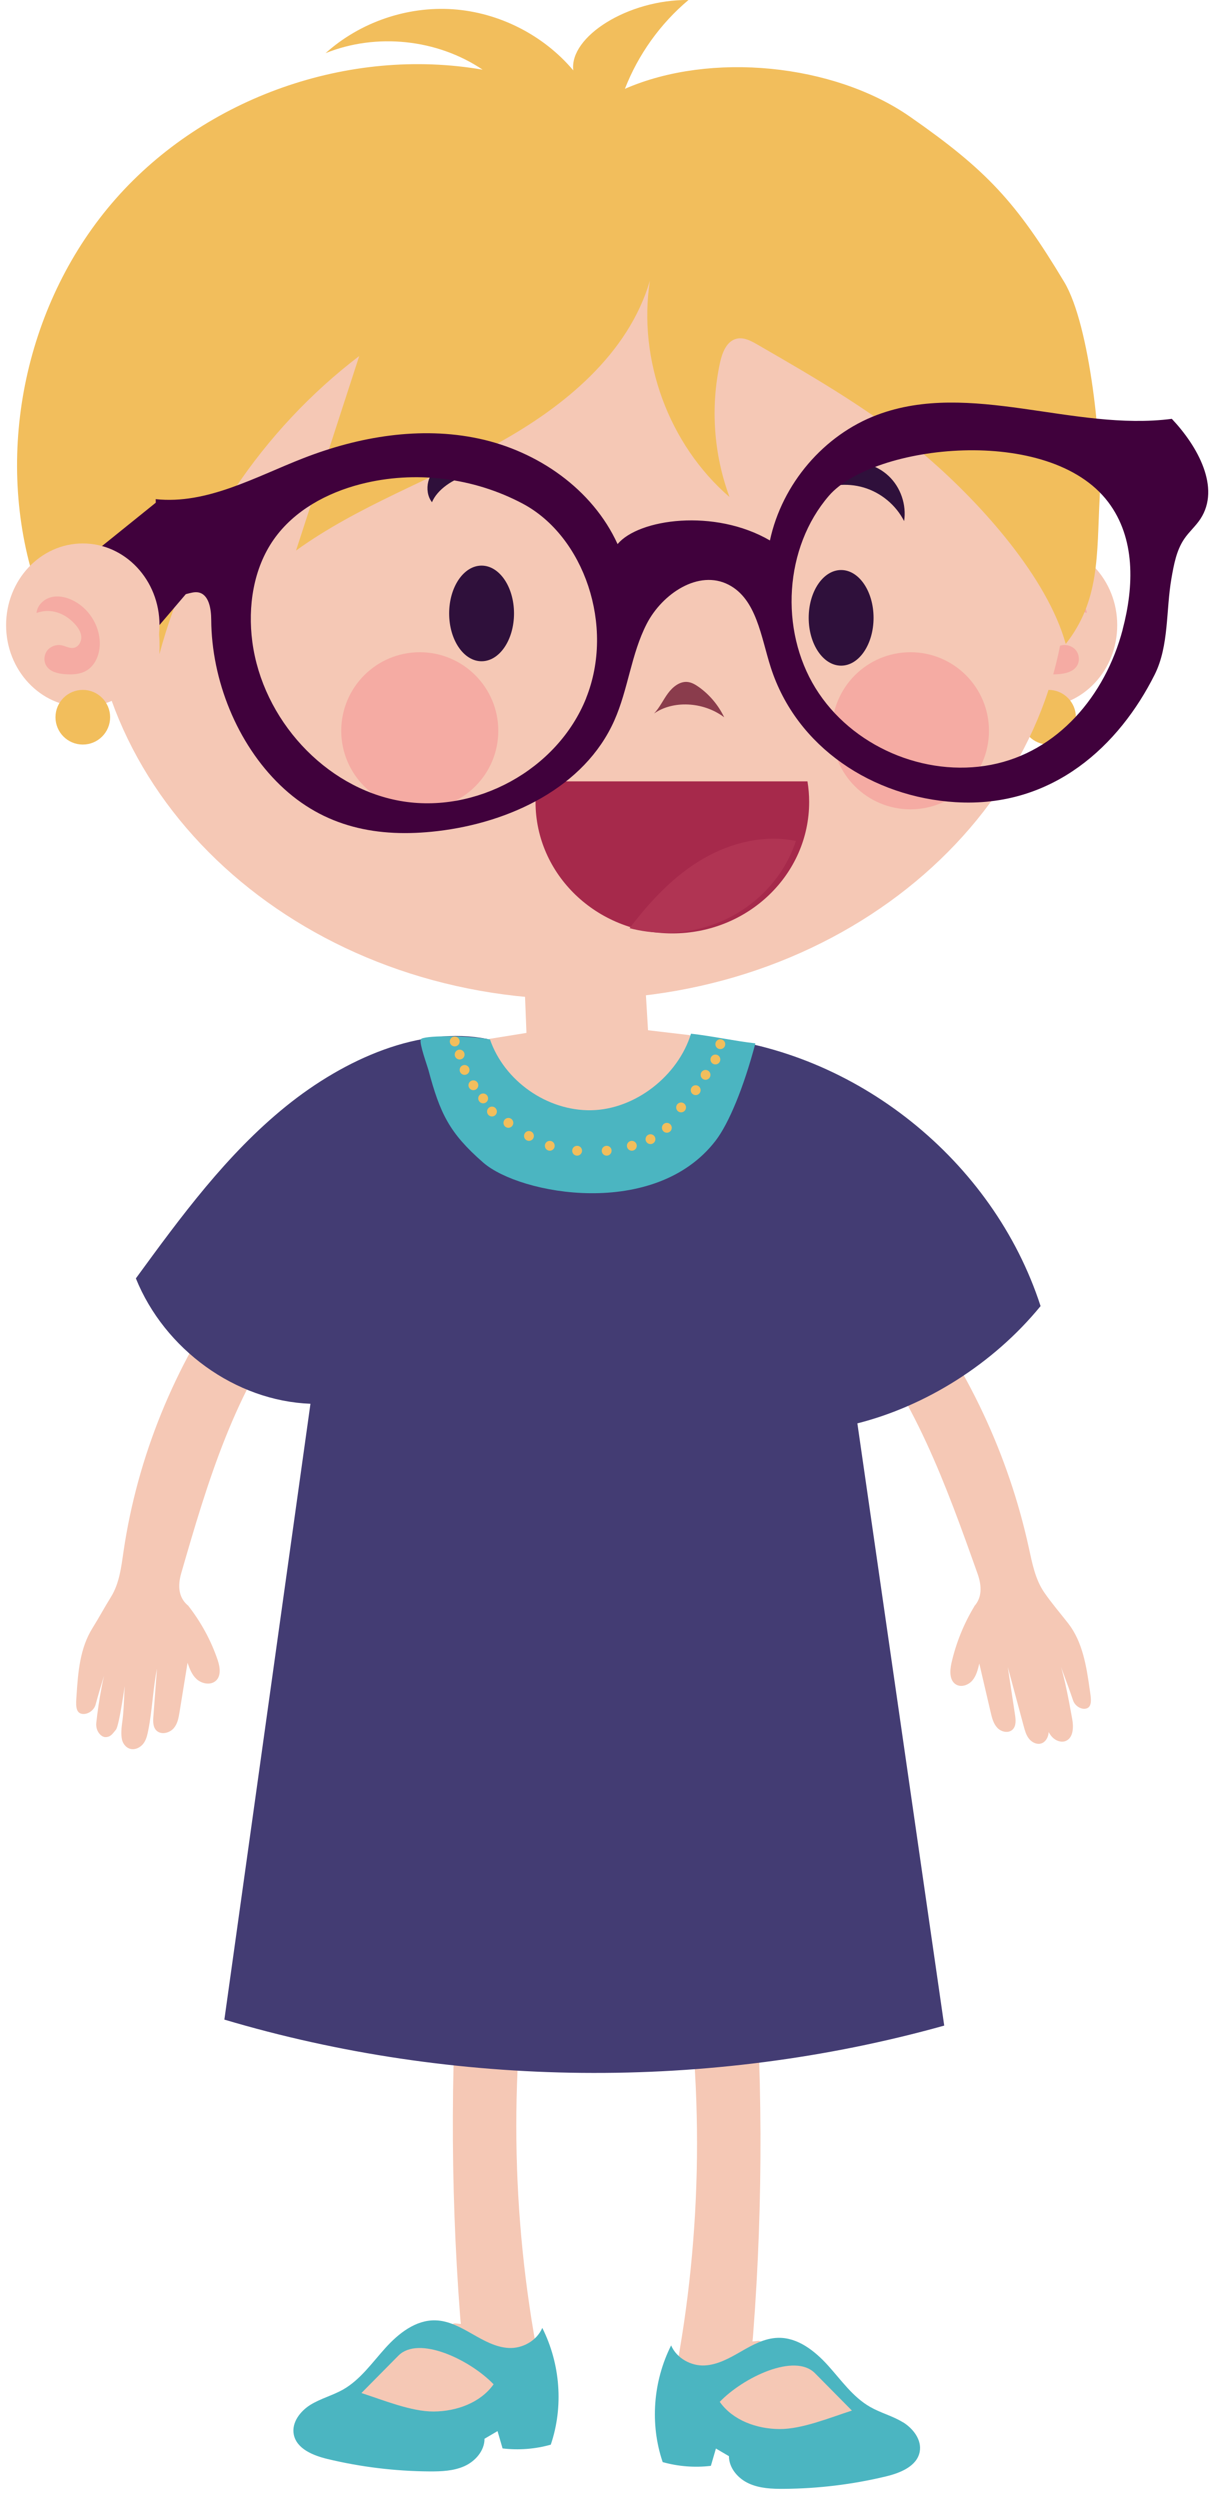 <svg width="100" height="205" viewBox="0 0 100 205" fill="none" xmlns="http://www.w3.org/2000/svg">
<g clip-path="url(#clip0_62_5582)">
<path d="M79.932 131.716C79.061 133.154 78.421 134.737 78.051 136.378C77.911 137.003 77.877 137.806 78.431 138.133C78.864 138.388 79.451 138.177 79.773 137.792C80.095 137.407 80.22 136.902 80.336 136.411C80.648 137.744 80.956 139.076 81.269 140.409C81.375 140.861 81.49 141.337 81.813 141.679C82.13 142.021 82.722 142.151 83.059 141.833C83.371 141.54 83.333 141.039 83.266 140.611C83.068 139.307 82.871 138.004 82.674 136.7C83.107 138.307 83.54 139.918 83.973 141.525C84.074 141.896 84.175 142.276 84.411 142.574C84.646 142.872 85.05 143.079 85.416 142.964C85.772 142.853 85.989 142.468 86.022 142.093C86.051 141.718 85.936 141.352 85.82 140.996C85.31 139.418 84.795 137.845 84.285 136.267C84.661 137.999 85.151 139.707 85.753 141.376C85.888 141.756 86.041 142.146 86.316 142.439C86.595 142.733 87.037 142.911 87.412 142.766C88.057 142.516 88.081 141.621 87.956 140.943C87.658 139.317 87.215 136.743 86.518 135.242C86.898 136.373 87.523 137.927 88.028 139.432C88.158 139.827 88.582 140.149 88.995 140.12C89.664 140.067 89.496 139.23 89.399 138.566C89.13 136.652 88.817 134.641 87.629 133.116C86.946 132.24 86.287 131.485 85.657 130.571C84.921 129.498 84.675 128.175 84.396 126.905C82.732 119.294 79.335 112.073 74.539 105.935C73.009 106.81 71.484 107.686 69.954 108.561C74.948 114.392 77.623 121.806 80.192 129.041C80.562 130.08 80.552 131.018 79.917 131.716H79.932Z" fill="#F5C8B5"/>
<path d="M15.414 131.634C16.482 132.995 17.314 134.52 17.858 136.127C18.064 136.738 18.17 137.537 17.598 137.907C17.15 138.196 16.501 138.032 16.116 137.676C15.731 137.32 15.553 136.825 15.385 136.349C15.163 137.7 14.947 139.057 14.726 140.409C14.649 140.871 14.567 141.352 14.249 141.717C13.932 142.083 13.311 142.261 12.912 141.972C12.546 141.703 12.546 141.203 12.58 140.774C12.681 139.461 12.777 138.143 12.878 136.83C12.551 138.47 12.493 140.226 12.166 141.867C12.089 142.242 12.012 142.631 11.781 142.949C11.55 143.267 11.132 143.502 10.728 143.416C10.333 143.334 10.064 142.968 9.997 142.598C9.929 142.227 9.953 141.761 10.006 141.385C10.276 139.548 10.093 137.989 10.511 136.373C10.242 138.215 9.78 141.525 9.506 141.842C9.232 142.16 9.087 142.444 8.645 142.444C8.303 142.444 7.827 141.958 7.899 141.27C8.077 139.625 8.491 137.041 9.107 135.487C8.794 136.642 8.255 138.244 7.841 139.783C7.731 140.188 7.307 140.544 6.855 140.548C6.129 140.548 6.235 139.702 6.278 139.033C6.403 137.104 6.557 135.16 7.582 133.51C8.183 132.543 8.5 131.927 9.097 130.96C9.799 129.83 9.948 128.492 10.136 127.203C11.271 119.487 14.307 112.011 18.954 105.501C20.686 106.252 22.413 106.998 24.145 107.748C19.257 113.964 17.016 121.57 14.87 128.993C14.562 130.061 14.653 130.994 15.404 131.639L15.414 131.634Z" fill="#F5C8B5"/>
<path d="M42.989 79.648C43.134 83.372 43.283 87.091 43.427 90.814C46.785 90.622 50.143 90.429 53.506 90.232C53.285 86.518 53.063 82.799 52.837 79.085" fill="#F5C8B5"/>
<path d="M85.358 57.966C88.834 57.966 91.651 54.966 91.651 51.264C91.651 47.563 88.834 44.563 85.358 44.563C81.883 44.563 79.066 47.563 79.066 51.264C79.066 54.966 81.883 57.966 85.358 57.966Z" fill="#F5C8B5"/>
<path d="M89.154 50.264C89.101 49.658 88.591 49.153 88.004 48.984C87.417 48.821 86.778 48.946 86.229 49.205C84.911 49.826 83.997 51.231 83.963 52.688C83.944 53.588 84.3 54.555 85.079 55.002C85.599 55.301 86.229 55.33 86.83 55.282C87.398 55.238 88.023 55.094 88.336 54.618C88.582 54.242 88.553 53.718 88.288 53.357C88.023 52.996 87.533 52.823 87.095 52.915C86.763 52.982 86.445 53.184 86.109 53.126C85.71 53.059 85.459 52.616 85.483 52.212C85.507 51.808 85.753 51.452 86.027 51.154C86.802 50.317 87.937 49.826 89.159 50.264H89.154Z" fill="#F5ABA3"/>
<path d="M86.017 61.054C87.255 61.054 88.259 60.051 88.259 58.813C88.259 57.575 87.255 56.571 86.017 56.571C84.779 56.571 83.775 57.575 83.775 58.813C83.775 60.051 84.779 61.054 86.017 61.054Z" fill="#F2BE5C"/>
<path d="M47.434 81.948C69.585 81.948 87.542 66.293 87.542 46.983C87.542 27.672 69.585 12.018 47.434 12.018C25.284 12.018 7.327 27.672 7.327 46.983C7.327 66.293 25.284 81.948 47.434 81.948Z" fill="#F5C8B5"/>
<path d="M53.669 58.495C54.117 58.014 54.401 57.389 54.795 56.855C55.19 56.321 55.767 55.859 56.397 55.921C56.734 55.955 57.042 56.133 57.326 56.335C58.201 56.956 58.928 57.817 59.409 58.817C57.657 57.499 55.166 57.446 53.669 58.5V58.495Z" fill="#8A3C4C"/>
<path d="M39.506 54.223C40.975 54.223 42.167 52.468 42.167 50.302C42.167 48.137 40.975 46.381 39.506 46.381C38.037 46.381 36.846 48.137 36.846 50.302C36.846 52.468 38.037 54.223 39.506 54.223Z" fill="#2F103B"/>
<path d="M69.001 54.584C70.471 54.584 71.662 52.828 71.662 50.663C71.662 48.498 70.471 46.742 69.001 46.742C67.532 46.742 66.341 48.498 66.341 50.663C66.341 52.828 67.532 54.584 69.001 54.584Z" fill="#2F103B"/>
<path d="M34.436 66.365C37.993 66.365 40.877 63.481 40.877 59.924C40.877 56.366 37.993 53.482 34.436 53.482C30.878 53.482 27.994 56.366 27.994 59.924C27.994 63.481 30.878 66.365 34.436 66.365Z" fill="#F5ABA3"/>
<path d="M74.688 66.365C78.246 66.365 81.13 63.481 81.13 59.924C81.13 56.366 78.246 53.482 74.688 53.482C71.13 53.482 68.246 56.366 68.246 59.924C68.246 63.481 71.13 66.365 74.688 66.365Z" fill="#F5ABA3"/>
<path d="M67 40.421C66.913 39.834 67.154 39.228 67.568 38.799C67.982 38.371 68.54 38.111 69.117 37.986C70.445 37.693 71.902 38.097 72.893 39.026C73.884 39.954 74.375 41.388 74.168 42.73C73.5 41.416 72.273 40.397 70.858 39.978C69.444 39.559 67.861 39.742 66.995 40.416L67 40.421Z" fill="#2F103B"/>
<path d="M43.932 65.764C43.932 71.715 48.955 76.54 55.156 76.54C61.357 76.54 66.379 71.715 66.379 65.764C66.379 65.187 66.331 64.624 66.24 64.071H44.072C43.98 64.624 43.932 65.187 43.932 65.764Z" fill="#A6294B"/>
<path d="M57.773 70.363C55.324 71.763 53.357 73.866 51.649 76.112C52.587 76.358 53.568 76.487 54.588 76.487C59.606 76.487 63.854 73.322 65.292 68.959C62.757 68.429 60.039 69.069 57.778 70.363H57.773Z" fill="#B03453"/>
<path d="M35.436 41.181C35.071 40.714 34.989 40.065 35.133 39.492C35.282 38.92 35.643 38.419 36.086 38.02C37.096 37.116 38.568 36.745 39.886 37.072C41.205 37.4 42.34 38.4 42.816 39.675C41.584 38.862 40.021 38.573 38.583 38.905C37.144 39.232 35.855 40.17 35.436 41.186V41.181Z" fill="#2F103B"/>
<path d="M44.611 84.469L40.132 85.19L42.701 91.237L50.191 92.479L55.339 89.732L57.475 85.19L56.508 84.873L52.688 84.425" fill="#F5C8B5"/>
<path d="M37.861 157.146C36.952 168.038 36.913 179.006 37.745 189.908C37.813 190.774 37.895 191.678 38.366 192.409C39.511 194.185 42.123 193.992 44.197 193.583C41.888 181.648 41.748 169.298 43.788 157.314" fill="#F5C8B5"/>
<path d="M37.293 190.514L43.427 191.125L43.596 194.564L40.156 198.11L36.201 199.645L29.221 197.975L29.081 195.998L34.195 191.433L37.293 190.514Z" fill="#F5C8B5"/>
<path d="M44.486 190.889C44.024 191.967 42.826 192.592 41.743 192.534C40.661 192.482 39.679 191.919 38.741 191.385C37.803 190.851 36.812 190.297 35.73 190.269C34.108 190.22 32.689 191.341 31.607 192.544C30.52 193.747 29.562 195.132 28.157 195.936C27.296 196.426 26.315 196.672 25.473 197.191C24.631 197.711 23.914 198.644 24.097 199.616C24.323 200.804 25.685 201.353 26.863 201.637C29.601 202.296 32.42 202.637 35.234 202.656C36.211 202.661 37.221 202.623 38.111 202.219C39.001 201.815 39.752 200.953 39.747 199.977C40.103 199.77 40.459 199.563 40.815 199.351C40.954 199.823 41.089 200.294 41.228 200.771C42.551 200.929 43.903 200.824 45.183 200.463C46.246 197.336 45.962 193.824 44.49 190.894L44.486 190.889ZM35.585 197.745C33.719 197.754 31.424 196.797 29.649 196.229C30.659 195.209 31.669 194.185 32.68 193.165C34.344 191.481 38.554 193.497 40.492 195.512C39.41 197.033 37.452 197.73 35.585 197.745Z" fill="#4BB5C1"/>
<path d="M61.675 158.58C62.584 169.471 62.622 180.44 61.79 191.341C61.723 192.207 61.641 193.112 61.169 193.843C60.024 195.618 57.412 195.426 55.339 195.017C57.648 183.081 57.787 170.732 55.748 158.748" fill="#F5C8B5"/>
<path d="M62.242 191.947L56.113 192.563L55.94 196.003L59.385 199.544L63.334 201.078L70.32 199.409L70.454 197.432L65.345 192.866L62.242 191.947Z" fill="#F5C8B5"/>
<path d="M74.067 198.625C73.225 198.105 72.239 197.86 71.383 197.369C69.973 196.566 69.016 195.18 67.933 193.978C66.846 192.775 65.432 191.654 63.811 191.702C62.728 191.731 61.737 192.279 60.799 192.818C59.861 193.357 58.88 193.915 57.797 193.968C56.715 194.021 55.517 193.396 55.055 192.323C53.583 195.253 53.299 198.764 54.362 201.892C55.642 202.252 56.994 202.358 58.317 202.199C58.456 201.728 58.591 201.256 58.73 200.78C59.086 200.987 59.442 201.194 59.798 201.406C59.798 202.382 60.544 203.243 61.434 203.647C62.324 204.052 63.334 204.095 64.311 204.085C67.13 204.066 69.944 203.724 72.682 203.065C73.86 202.782 75.222 202.233 75.448 201.045C75.631 200.073 74.914 199.14 74.072 198.62L74.067 198.625ZM63.95 199.183C62.084 199.173 60.121 198.476 59.043 196.951C60.987 194.935 65.191 192.919 66.856 194.603L69.887 197.668C68.107 198.235 65.812 199.193 63.95 199.183Z" fill="#4BB5C1"/>
<path d="M39.968 85.195C39.482 89.501 44.009 93.253 48.325 92.907C52.64 92.561 56.219 89.049 57.778 85.008C70.166 86.109 81.486 95.125 85.363 107.099C81.447 111.886 75.9 115.306 70.334 116.716C72.711 133.178 75.082 149.641 77.459 166.099C58.114 171.502 37.212 171.198 18.406 165.608C20.758 148.775 23.116 131.942 25.468 115.109C19.31 114.878 13.494 110.645 11.146 104.828C14.836 99.772 18.589 94.653 23.457 90.718C28.326 86.783 34.522 84.098 39.978 85.195H39.968Z" fill="#433C73"/>
<path d="M40.194 85.229C41.373 88.645 44.885 91.103 48.498 91.04C52.111 90.978 55.627 88.216 56.686 84.762C58.475 84.964 60.178 85.349 61.968 85.556C61.001 89.198 59.789 92.128 58.692 93.552C53.717 99.993 42.657 97.963 39.641 95.332C36.851 92.897 36.1 91.305 35.143 87.731C35.051 87.389 34.378 85.551 34.517 85.229C34.657 84.906 38.188 84.878 40.194 85.229Z" fill="#4BB5C1"/>
<path d="M37.303 85.806C37.526 85.806 37.707 85.625 37.707 85.402C37.707 85.179 37.526 84.998 37.303 84.998C37.08 84.998 36.899 85.179 36.899 85.402C36.899 85.625 37.08 85.806 37.303 85.806Z" fill="#F2BE5C"/>
<path d="M37.707 86.879C37.93 86.879 38.111 86.698 38.111 86.475C38.111 86.252 37.93 86.071 37.707 86.071C37.484 86.071 37.303 86.252 37.303 86.475C37.303 86.698 37.484 86.879 37.707 86.879Z" fill="#F2BE5C"/>
<path d="M38.111 88.139C38.334 88.139 38.515 87.958 38.515 87.735C38.515 87.512 38.334 87.331 38.111 87.331C37.888 87.331 37.707 87.512 37.707 87.735C37.707 87.958 37.888 88.139 38.111 88.139Z" fill="#F2BE5C"/>
<path d="M38.833 89.395C39.056 89.395 39.237 89.214 39.237 88.991C39.237 88.768 39.056 88.587 38.833 88.587C38.609 88.587 38.429 88.768 38.429 88.991C38.429 89.214 38.609 89.395 38.833 89.395Z" fill="#F2BE5C"/>
<path d="M39.636 90.473C39.859 90.473 40.04 90.292 40.04 90.069C40.04 89.846 39.859 89.665 39.636 89.665C39.413 89.665 39.232 89.846 39.232 90.069C39.232 90.292 39.413 90.473 39.636 90.473Z" fill="#F2BE5C"/>
<path d="M40.358 91.55C40.581 91.55 40.762 91.37 40.762 91.146C40.762 90.923 40.581 90.742 40.358 90.742C40.135 90.742 39.954 90.923 39.954 91.146C39.954 91.37 40.135 91.55 40.358 91.55Z" fill="#F2BE5C"/>
<path d="M41.705 92.479C41.928 92.479 42.109 92.298 42.109 92.075C42.109 91.851 41.928 91.67 41.705 91.67C41.482 91.67 41.301 91.851 41.301 92.075C41.301 92.298 41.482 92.479 41.705 92.479Z" fill="#F2BE5C"/>
<path d="M43.393 93.551C43.617 93.551 43.797 93.371 43.797 93.147C43.797 92.924 43.617 92.743 43.393 92.743C43.17 92.743 42.989 92.924 42.989 93.147C42.989 93.371 43.17 93.551 43.393 93.551Z" fill="#F2BE5C"/>
<path d="M45.101 94.359C45.324 94.359 45.505 94.179 45.505 93.955C45.505 93.732 45.324 93.551 45.101 93.551C44.878 93.551 44.697 93.732 44.697 93.955C44.697 94.179 44.878 94.359 45.101 94.359Z" fill="#F2BE5C"/>
<path d="M47.343 94.764C47.566 94.764 47.747 94.583 47.747 94.36C47.747 94.136 47.566 93.956 47.343 93.956C47.12 93.956 46.939 94.136 46.939 94.36C46.939 94.583 47.12 94.764 47.343 94.764Z" fill="#F2BE5C"/>
<path d="M49.768 94.764C49.991 94.764 50.172 94.583 50.172 94.36C50.172 94.136 49.991 93.956 49.768 93.956C49.545 93.956 49.364 94.136 49.364 94.36C49.364 94.583 49.545 94.764 49.768 94.764Z" fill="#F2BE5C"/>
<path d="M51.832 94.359C52.055 94.359 52.236 94.179 52.236 93.955C52.236 93.732 52.055 93.551 51.832 93.551C51.608 93.551 51.428 93.732 51.428 93.955C51.428 94.179 51.608 94.359 51.832 94.359Z" fill="#F2BE5C"/>
<path d="M53.361 93.816C53.585 93.816 53.766 93.635 53.766 93.412C53.766 93.189 53.585 93.008 53.361 93.008C53.138 93.008 52.957 93.189 52.957 93.412C52.957 93.635 53.138 93.816 53.361 93.816Z" fill="#F2BE5C"/>
<path d="M54.704 92.883C54.927 92.883 55.108 92.702 55.108 92.479C55.108 92.256 54.927 92.075 54.704 92.075C54.48 92.075 54.3 92.256 54.3 92.479C54.3 92.702 54.48 92.883 54.704 92.883Z" fill="#F2BE5C"/>
<path d="M55.873 91.213C56.096 91.213 56.277 91.033 56.277 90.809C56.277 90.586 56.096 90.405 55.873 90.405C55.65 90.405 55.469 90.586 55.469 90.809C55.469 91.033 55.65 91.213 55.873 91.213Z" fill="#F2BE5C"/>
<path d="M57.071 89.799C57.294 89.799 57.475 89.618 57.475 89.395C57.475 89.172 57.294 88.991 57.071 88.991C56.847 88.991 56.666 89.172 56.666 89.395C56.666 89.618 56.847 89.799 57.071 89.799Z" fill="#F2BE5C"/>
<path d="M57.879 88.544C58.102 88.544 58.283 88.363 58.283 88.139C58.283 87.916 58.102 87.735 57.879 87.735C57.656 87.735 57.475 87.916 57.475 88.139C57.475 88.363 57.656 88.544 57.879 88.544Z" fill="#F2BE5C"/>
<path d="M58.687 87.283C58.91 87.283 59.091 87.102 59.091 86.879C59.091 86.656 58.91 86.475 58.687 86.475C58.464 86.475 58.283 86.656 58.283 86.879C58.283 87.102 58.464 87.283 58.687 87.283Z" fill="#F2BE5C"/>
<path d="M59.091 86.028C59.314 86.028 59.495 85.847 59.495 85.623C59.495 85.4 59.314 85.219 59.091 85.219C58.868 85.219 58.687 85.4 58.687 85.623C58.687 85.847 58.868 86.028 59.091 86.028Z" fill="#F2BE5C"/>
<path d="M47.03 5.773C44.591 2.877 40.95 1.025 37.168 0.76C33.387 0.496 29.524 1.828 26.709 4.359C30.88 2.68 35.869 3.204 39.593 5.715C28.648 3.815 16.842 7.967 9.496 16.299C2.15 24.632 -0.481 36.866 2.776 47.488C3.728 44.751 7.745 44.13 10.073 45.852C12.402 47.575 13.215 50.75 13.075 53.646C15.664 43.99 21.523 35.249 29.471 29.192C27.744 34.508 26.017 39.829 24.285 45.145C29.355 41.489 35.35 39.367 40.824 36.356C46.299 33.339 51.553 29.019 53.313 23.02C52.313 29.52 54.867 36.457 59.846 40.758C58.547 37.26 58.273 33.383 59.067 29.736C59.245 28.913 59.611 27.966 60.433 27.773C61.016 27.638 61.602 27.946 62.117 28.245C67.029 31.078 71.979 33.936 76.256 37.659C80.533 41.383 85.907 47.344 87.427 52.804C90.246 49.23 89.967 45.453 90.208 40.902C90.429 36.76 89.438 26.691 87.307 23.131C83.371 16.569 80.942 13.952 74.664 9.579C68.386 5.206 58.273 4.219 51.264 7.284C52.356 4.474 54.165 1.944 56.479 0C51.533 -0.053 46.689 3.002 47.03 5.773Z" fill="#F2BE5C"/>
<path d="M96.125 34.345C88.072 35.393 79.576 31.165 71.965 34.017C67.592 35.658 64.157 39.67 63.161 44.318C58.615 41.672 52.385 42.547 50.663 44.616C48.594 40.084 44.081 36.991 39.28 35.966C34.484 34.941 29.447 35.793 24.881 37.573C20.932 39.112 16.982 41.378 12.772 40.931C12.82 43.264 13.191 45.592 13.869 47.829C13.966 48.152 14.091 48.498 14.379 48.671C14.932 49.008 15.63 48.465 16.26 48.575C17.141 48.734 17.323 49.917 17.328 50.827C17.357 55.777 19.445 60.968 22.981 64.379C26.579 67.847 30.986 68.728 35.893 68.15C41.796 67.458 47.949 64.59 50.398 59.077C51.529 56.532 51.779 53.627 53.053 51.154C54.328 48.681 57.311 46.68 59.765 47.945C62.069 49.128 62.425 52.227 63.228 54.723C65.34 61.305 71.614 65.365 78.387 65.779C86.431 66.269 91.843 61.064 94.72 55.325C95.913 52.943 95.639 50.052 96.101 47.416C96.298 46.29 96.51 45.126 97.15 44.188C97.544 43.605 98.093 43.139 98.477 42.552C100.156 39.988 98.237 36.572 96.13 34.345H96.125ZM48.089 57.239C45.727 63.147 38.992 66.779 32.814 65.673C26.637 64.566 21.543 58.976 20.701 52.64C20.316 49.73 20.787 46.617 22.457 44.236C24.126 41.859 26.825 40.406 29.605 39.694C34.022 38.564 38.847 39.151 42.893 41.306C47.911 43.981 50.451 51.332 48.084 57.239H48.089ZM92.098 51.625C90.66 57.076 86.749 61.665 81.308 62.714C75.867 63.763 69.858 61.218 66.899 56.426C63.941 51.635 64.345 44.895 67.996 40.657C71.647 36.423 86.094 34.787 90.915 41.176C93.142 44.125 93.041 48.041 92.094 51.62L92.098 51.625Z" fill="#40013C"/>
<path d="M12.979 41.06L6.417 46.348L10.333 54.478L16.015 47.815" fill="#40013C"/>
<path d="M6.793 57.966C10.268 57.966 13.085 54.966 13.085 51.264C13.085 47.563 10.268 44.563 6.793 44.563C3.317 44.563 0.5 47.563 0.5 51.264C0.5 54.966 3.317 57.966 6.793 57.966Z" fill="#F5C8B5"/>
<path d="M2.997 50.264C3.05 49.658 3.56 49.153 4.147 48.984C4.734 48.816 5.373 48.946 5.922 49.206C7.24 49.826 8.154 51.231 8.188 52.689C8.207 53.588 7.851 54.555 7.072 55.003C6.552 55.301 5.922 55.33 5.32 55.282C4.753 55.238 4.127 55.094 3.815 54.618C3.569 54.242 3.598 53.718 3.863 53.357C4.132 53.001 4.618 52.823 5.056 52.915C5.388 52.982 5.705 53.184 6.042 53.126C6.441 53.059 6.692 52.617 6.667 52.212C6.643 51.808 6.398 51.452 6.124 51.154C5.349 50.317 4.214 49.826 2.992 50.264H2.997Z" fill="#F5ABA3"/>
<path d="M6.793 61.054C8.031 61.054 9.034 60.051 9.034 58.813C9.034 57.575 8.031 56.571 6.793 56.571C5.554 56.571 4.551 57.575 4.551 58.813C4.551 60.051 5.554 61.054 6.793 61.054Z" fill="#F2BE5C"/>
</g>
<defs>
<clipPath id="clip0_62_5582">
<rect width="98.612" height="204.09" fill="white" transform="translate(0.5)"/>
</clipPath>
</defs>
</svg>
